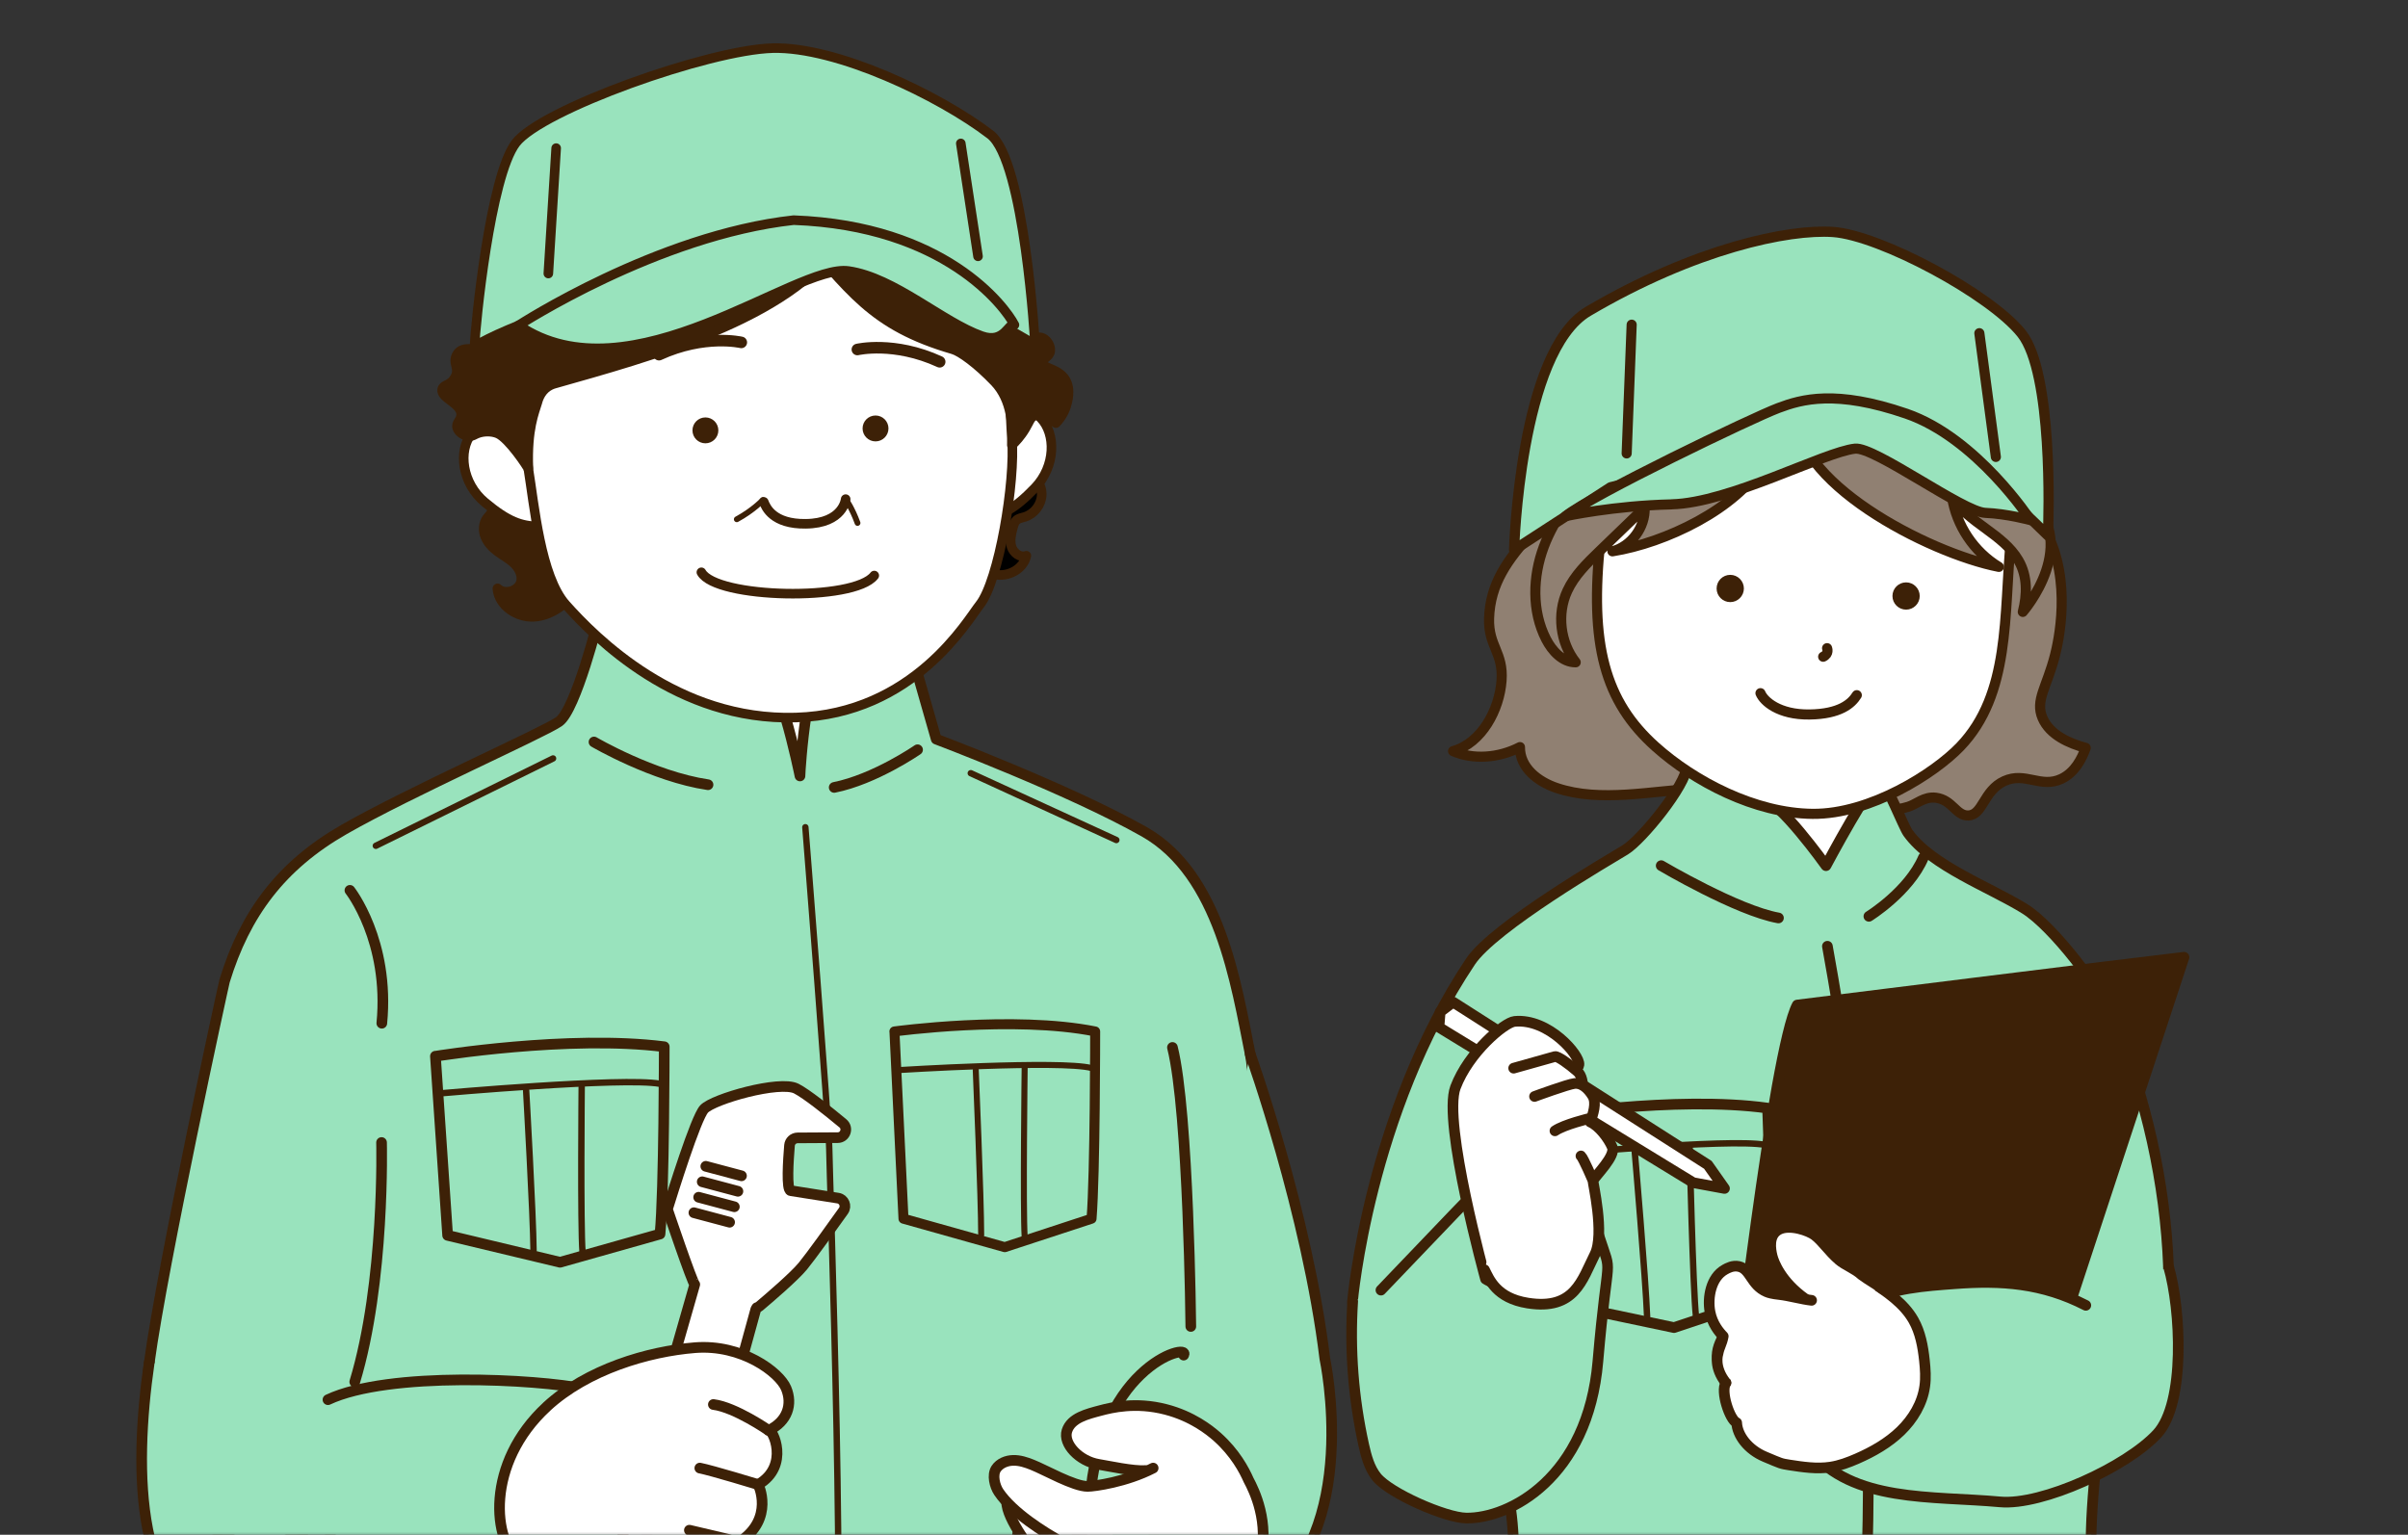<svg width="400" height="255" viewBox="0 0 400 255" fill="none" xmlns="http://www.w3.org/2000/svg">
<rect x="0" y="0" width="400" height="255" fill="#333333" stroke="none"/>
<g clip-path="url(#clip0_1157_103)">
<mask id="mask0_1157_103" style="mask-type:luminance" maskUnits="userSpaceOnUse" x="-22" y="0" width="422" height="256">
<path d="M399.9 0H-22V255.51H399.9V0Z" fill="white"/>
</mask>
<g mask="url(#mask0_1157_103)">
<path d="M312.73 126.461H291.32V148.611H312.73V126.461Z" fill="white" stroke="#3D2107" stroke-width="1.68" stroke-linecap="round" stroke-linejoin="round"/>
<path d="M254.635 88.37C250.405 92.97 247.535 96.98 247.355 102.75C247.215 107.39 249.775 108.4 249.425 113.11C249.075 117.85 246.195 123.43 241.375 124.8C244.665 126.24 248.875 125.99 252.485 124.13C252.455 127.55 255.455 129.87 258.605 130.93C265.855 133.37 274.345 131.39 282.395 130.97C289.605 130.59 296.685 131.49 303.505 133.09C307.865 134.12 312.445 135.43 316.985 134.04C318.355 133.62 319.625 132.3 321.565 132.54C324.325 132.89 324.915 135.53 326.925 135.49C329.425 135.45 329.435 131.37 332.945 129.77C336.425 128.19 339.005 131.01 342.415 129.41C344.635 128.37 345.805 126.11 346.465 124.26C343.745 123.52 340.495 122.13 339.285 119.29C338.035 116.35 339.985 114.22 341.355 108.88C341.865 106.88 344.315 96.51 339.795 88.15C338.395 85.57 336.205 83.53 334.065 81.54C329.295 77.13 324.535 72.72 318.965 69.36C308.055 62.78 294.145 60.53 280.585 63.12C271.445 64.86 254.505 83.23 256.055 83.7L254.625 88.37H254.635Z" fill="#908072" stroke="#3D2107" stroke-width="1.68" stroke-linecap="round" stroke-linejoin="round"/>
<path d="M280.222 127.25C280.112 130.45 272.712 139.53 269.972 141.2C267.232 142.87 248.162 153.94 244.272 159.76C227.382 185.01 224.672 216.21 224.672 216.21C225.452 225.39 224.782 236.76 232.072 245.96C236.352 251.36 245.502 237.2 248.762 243.27C253.072 251.29 251.332 269.06 249.622 278C244.182 286.16 240.222 324.18 245.812 340.9C246.142 341.9 318.712 341.5 348.212 337.51C348.902 337.42 349.632 337.3 350.162 336.84C350.892 336.2 350.982 335.11 351.012 334.13C351.412 322.67 350.902 313.89 351.302 302.43C351.612 293.41 349.332 281.91 348.422 272.93C347.082 259.79 346.942 255.14 348.292 242C349.492 230.38 360.652 222.14 360.212 210.47C359.692 196.64 356.532 182.44 351.132 169.42C349.022 164.33 341.022 153.91 336.342 151C330.592 147.42 320.862 143.88 316.922 138.36C316.192 137.33 313.412 130.25 312.372 129.54C311.312 128.82 303.322 143.83 303.322 143.83C303.322 143.83 295.392 132.7 292.592 132.64C288.702 132.56 280.202 127.25 280.202 127.25H280.222Z" fill="#99E3BD" stroke="#3D2107" stroke-width="1.77" stroke-linecap="round" stroke-linejoin="round"/>
<path d="M265.872 89.561C263.962 107.171 266.602 116.541 275.002 124.061C281.422 129.811 291.502 135.131 301.102 135.221C310.712 135.311 321.402 128.441 325.602 124.061C334.002 115.301 332.832 102.241 334.032 89.601C335.452 74.651 325.412 66.661 308.792 62.461C296.802 59.431 283.172 63.111 274.462 72.441C268.552 78.771 266.592 85.901 265.872 89.561Z" fill="white" stroke="#3D2107" stroke-width="1.68" stroke-linecap="round" stroke-linejoin="round"/>
<path d="M287.416 99.536C288.388 99.536 289.176 98.748 289.176 97.776C289.176 96.804 288.388 96.016 287.416 96.016C286.444 96.016 285.656 96.804 285.656 97.776C285.656 98.748 286.444 99.536 287.416 99.536Z" fill="#3D2107" stroke="#3D2107" stroke-width="1.01" stroke-miterlimit="10"/>
<path d="M316.627 100.786C317.599 100.786 318.387 99.998 318.387 99.026C318.387 98.054 317.599 97.266 316.627 97.266C315.655 97.266 314.867 98.054 314.867 99.026C314.867 99.998 315.655 100.786 316.627 100.786Z" fill="#3D2107" stroke="#3D2107" stroke-width="1.01" stroke-miterlimit="10"/>
<path d="M303.502 107.695C303.502 107.695 303.882 108.635 302.852 109.115" stroke="#3D2107" stroke-width="1.68" stroke-linecap="round" stroke-linejoin="round"/>
<path d="M292.438 115.172C292.988 116.512 295.488 118.772 300.568 118.712C305.648 118.642 307.567 116.902 308.438 115.502" stroke="#3D2107" stroke-width="1.68" stroke-linecap="round" stroke-linejoin="round"/>
<path d="M298.415 67.917C297.075 79.827 320.275 91.887 332.035 94.187C327.905 91.697 324.975 87.317 324.255 82.557C326.965 86.907 332.725 88.677 335.295 93.107C336.835 95.757 336.735 98.787 336.015 101.667C336.015 101.667 346.185 90.047 336.365 82.027C326.545 73.997 299.385 59.327 298.415 67.917Z" fill="#908072" stroke="#3D2107" stroke-width="1.68" stroke-linecap="round" stroke-linejoin="round"/>
<path d="M293.005 76.861C288.615 84.531 276.575 90.221 267.845 91.601C270.985 90.771 273.335 87.581 273.195 84.331C270.675 86.761 268.155 89.201 265.635 91.631C263.605 93.591 261.525 95.621 260.345 98.191C258.595 101.991 259.155 106.751 261.745 110.041C259.555 110.051 257.825 108.161 256.825 106.211C254.425 101.521 254.595 95.791 256.435 90.861C258.275 85.931 261.655 81.691 265.435 78.021C270.235 73.361 276.465 69.261 283.115 70.021C284.745 70.201 286.385 70.711 287.605 71.811C288.825 72.911 289.505 74.681 288.995 76.241L293.005 76.871V76.861Z" fill="#908072" stroke="#3D2107" stroke-width="1.68" stroke-linecap="round" stroke-linejoin="round"/>
<path d="M340.188 88.975C340.348 85.615 340.998 61.975 335.838 55.445C330.688 48.925 312.358 39.105 304.508 38.545C297.108 38.025 281.568 41.275 263.818 51.725C252.428 58.425 251.508 91.355 251.508 91.355L267.538 80.955C267.538 80.955 315.888 69.185 320.908 72.075C325.928 74.965 340.188 88.975 340.188 88.975Z" fill="#99E3BD" stroke="#3D2107" stroke-width="1.7" stroke-linecap="round" stroke-linejoin="round"/>
<path d="M277.675 83.792C287.325 83.562 302.945 75.112 308.145 74.542C311.395 74.182 326.125 85.062 329.765 85.212C333.405 85.352 337.305 86.422 337.305 86.422C337.305 86.422 328.385 72.762 316.665 68.732C304.945 64.702 299.275 66.332 295.405 67.792C291.115 69.402 264.405 82.242 260.055 85.762C260.055 85.762 268.025 84.022 277.665 83.802L277.675 83.792Z" fill="#99E3BD" stroke="#3D2107" stroke-width="1.68" stroke-linecap="round" stroke-linejoin="round"/>
<path d="M271.041 53.945L270.211 75.335" stroke="#3D2107" stroke-width="1.68" stroke-linecap="round" stroke-linejoin="round"/>
<path d="M328.797 55.359L331.537 75.919" stroke="#3D2107" stroke-width="1.68" stroke-linecap="round" stroke-linejoin="round"/>
<path d="M275.945 143.828C275.945 143.828 288.605 151.308 295.425 152.518" stroke="#3D2107" stroke-width="1.77" stroke-linecap="round" stroke-linejoin="round"/>
<path d="M310.445 152.247C310.445 152.247 317.065 148.167 319.505 142.477" stroke="#3D2107" stroke-width="1.77" stroke-linecap="round" stroke-linejoin="round"/>
<path d="M303.555 157.219C303.555 157.219 309.495 189.699 309.735 203.829C309.975 217.959 311.005 252.979 309.705 265.409" stroke="#3D2107" stroke-width="1.77" stroke-linecap="round" stroke-linejoin="round"/>
<path d="M256.109 185.53C256.109 185.53 278.309 181.98 293.619 184.11C293.619 184.11 294.519 207.77 294.119 215.23L278.079 220.58L258.979 216.56L256.109 185.53Z" stroke="#3D2107" stroke-width="1.77" stroke-linecap="round" stroke-linejoin="round"/>
<path d="M257.031 191.929C257.031 191.929 287.381 189.089 293.181 190.219" stroke="#3D2107" stroke-width="1.06" stroke-linecap="round" stroke-linejoin="round"/>
<path d="M271.555 191.375C271.555 191.375 273.375 212.625 273.605 218.715" stroke="#3D2107" stroke-width="1.06" stroke-linecap="round" stroke-linejoin="round"/>
<path d="M280.656 190.352C280.656 190.352 281.226 214.362 281.726 218.742" stroke="#3D2107" stroke-width="1.06" stroke-linecap="round" stroke-linejoin="round"/>
<path d="M229.392 214.355C233.522 210.035 237.652 205.725 241.782 201.405C243.412 199.705 245.072 197.975 247.142 196.855C250.542 195.015 254.832 195.055 258.312 196.745C261.792 198.435 264.422 201.675 265.612 205.355C267.952 212.605 267.092 206.805 265.432 226.195C263.772 245.575 250.702 252.325 243.562 252.225C240.102 252.175 230.822 248.105 228.662 245.395C227.472 243.905 226.962 241.985 226.542 240.115C224.802 232.285 224.182 224.205 224.702 216.205" fill="#99E3BD"/>
<path d="M229.392 214.355C233.522 210.035 237.652 205.725 241.782 201.405C243.412 199.705 245.072 197.975 247.142 196.855C250.542 195.015 254.832 195.055 258.312 196.745C261.792 198.435 264.422 201.675 265.612 205.355C267.952 212.605 267.092 206.805 265.432 226.195C263.772 245.575 250.702 252.325 243.562 252.225C240.102 252.175 230.822 248.105 228.662 245.395C227.472 243.905 226.962 241.985 226.542 240.115C224.802 232.285 224.182 224.205 224.702 216.205" stroke="#3D2107" stroke-width="1.77" stroke-linecap="round" stroke-linejoin="round"/>
<path d="M283.701 193.54L241.381 166.5L239.231 168.13L239.031 170.68L281.261 196.5L286.461 197.46L283.701 193.54Z" fill="white" stroke="#3D2107" stroke-width="1.77" stroke-linecap="round" stroke-linejoin="round"/>
<path d="M254.41 178.506L258.15 178.096C257.95 177.136 257.91 175.796 258.89 176.026C259.49 176.166 262.06 178.476 262.28 176.906C262.5 175.336 257.24 169.156 251.59 169.706C249.91 169.866 243.96 174.846 241.77 180.656C239.57 186.466 246.77 212.516 246.77 212.516C246.77 212.516 254.56 217.336 258.68 212.656C261.28 209.696 264.98 197.696 262.86 188.636C261.63 183.356 254.41 178.516 254.41 178.516V178.506Z" fill="white" stroke="#3D2107" stroke-width="1.77" stroke-linecap="round" stroke-linejoin="round"/>
<path d="M251.438 177.477C251.438 177.477 257.877 175.667 258.297 175.547C258.717 175.427 260.598 176.757 262.038 178.027C263.478 179.297 262.737 182.837 262.737 182.837L259.478 187.007" fill="white"/>
<path d="M251.438 177.477C251.438 177.477 257.877 175.667 258.297 175.547C258.717 175.427 260.598 176.757 262.038 178.027C263.478 179.297 262.737 182.837 262.737 182.837L259.478 187.007" stroke="#3D2107" stroke-width="1.77" stroke-linecap="round" stroke-linejoin="round"/>
<path d="M246.586 210.967C247.386 212.527 248.526 215.677 253.786 216.507C261.566 217.737 262.786 212.677 264.926 208.417C266.616 205.047 264.526 196.327 264.616 196.147C265.036 195.317 268.436 192.057 267.816 190.597C267.196 189.137 265.616 187.047 264.156 186.427C264.616 185.137 265.266 183.227 264.546 182.067C263.746 180.767 262.696 179.907 261.576 180.017C260.456 180.127 254.906 182.177 254.906 182.177" fill="white"/>
<path d="M246.586 210.967C247.386 212.527 248.526 215.677 253.786 216.507C261.566 217.737 262.786 212.677 264.926 208.417C266.616 205.047 264.526 196.327 264.616 196.147C265.036 195.317 268.436 192.057 267.816 190.597C267.196 189.137 265.616 187.047 264.156 186.427C264.616 185.137 265.266 183.227 264.546 182.067C263.746 180.767 262.696 179.907 261.576 180.017C260.456 180.127 254.906 182.177 254.906 182.177" stroke="#3D2107" stroke-width="1.77" stroke-linecap="round" stroke-linejoin="round"/>
<path d="M264.057 185.82C264.057 185.82 259.827 186.83 258.297 187.89Z" fill="white"/>
<path d="M264.057 185.82C264.057 185.82 259.827 186.83 258.297 187.89" stroke="#3D2107" stroke-width="1.77" stroke-linecap="round" stroke-linejoin="round"/>
<path d="M264.617 196.152C264.617 196.152 263.017 192.403 262.617 192.062Z" fill="white"/>
<path d="M264.617 196.152C264.617 196.152 263.017 192.403 262.617 192.062" stroke="#3D2107" stroke-width="1.77" stroke-linecap="round" stroke-linejoin="round"/>
<path d="M298.541 166.987C298.541 166.987 355.721 159.847 362.791 159.047L341.441 223.927L287.891 233.467C287.891 233.467 294.581 174.447 298.541 166.987Z" fill="#3D2107" stroke="#3D2107" stroke-width="1.77" stroke-linecap="round" stroke-linejoin="round"/>
<path d="M346.48 216.879C339.27 213.179 332.47 212.699 324.69 213.289C320.04 213.639 313.94 214.009 309.96 216.449C307.88 217.729 306.27 219.649 304.87 221.649C302.43 225.129 300.51 228.969 299.17 232.999C298.73 234.329 298.35 235.729 298.59 237.109C298.83 238.519 299.7 239.739 300.59 240.859C307.71 249.709 320.93 248.499 332.24 249.539C339.2 250.179 353.23 243.739 358.33 238.239C363.08 233.119 362.26 217.469 360.23 210.469" fill="#99E3BD"/>
<path d="M346.48 216.879C339.27 213.179 332.47 212.699 324.69 213.289C320.04 213.639 313.94 214.009 309.96 216.449C307.88 217.729 306.27 219.649 304.87 221.649C302.43 225.129 300.51 228.969 299.17 232.999C298.73 234.329 298.35 235.729 298.59 237.109C298.83 238.519 299.7 239.739 300.59 240.859C307.71 249.709 320.93 248.499 332.24 249.539C339.2 250.179 353.23 243.739 358.33 238.239C363.08 233.119 362.26 217.469 360.23 210.469" stroke="#3D2107" stroke-width="1.77" stroke-linecap="round" stroke-linejoin="round"/>
<path d="M286.185 222.151C285.545 223.371 284.905 224.841 285.425 226.551C285.945 228.261 286.455 229.301 286.695 229.751C285.735 231.121 287.355 235.951 288.485 236.381C288.585 238.491 290.355 240.851 293.155 242.031C295.955 243.211 295.785 243.171 297.215 243.401C299.475 243.751 301.785 244.101 304.055 243.761C305.595 243.531 307.065 242.971 308.495 242.351C311.115 241.201 313.655 239.751 315.715 237.761C317.775 235.761 319.335 233.171 319.725 230.331C319.925 228.921 319.825 227.481 319.675 226.061C319.425 223.741 319.005 221.381 317.855 219.351C316.265 216.551 313.485 214.681 310.805 212.911C310.805 212.911 304.895 211.841 302.785 213.221C300.675 214.601 286.205 222.161 286.205 222.161L286.185 222.151Z" fill="white" stroke="#3D2107" stroke-width="1.77" stroke-linecap="round" stroke-linejoin="round"/>
<path d="M299.842 215.78C295.872 212.96 294.632 209.74 294.372 208.67C294.112 207.6 293.682 205.24 295.492 204.29C297.302 203.34 300.472 204.49 301.432 205.22C302.782 206.25 303.742 207.84 305.492 209.35C306.472 210.2 308.142 210.8 309.222 211.81C310.602 212.82 311.382 213.17 312.762 214.18" fill="white"/>
<path d="M299.842 215.78C295.872 212.96 294.632 209.74 294.372 208.67C294.112 207.6 293.682 205.24 295.492 204.29C297.302 203.34 300.472 204.49 301.432 205.22C302.782 206.25 303.742 207.84 305.492 209.35C306.472 210.2 308.142 210.8 309.222 211.81C310.602 212.82 311.382 213.17 312.762 214.18" stroke="#3D2107" stroke-width="1.77" stroke-linecap="round" stroke-linejoin="round"/>
<path d="M300.931 216.049C299.331 215.879 297.211 215.269 295.611 215.089C294.391 214.959 293.801 214.789 293.441 214.629C290.841 213.509 290.801 210.829 288.821 210.419C287.841 210.209 286.971 210.689 286.531 210.939C284.181 212.249 283.611 215.609 284.051 217.959C284.431 219.949 285.561 221.319 286.251 222.019C286.001 223.369 285.591 223.719 285.361 224.989C285.361 224.989 284.621 227.149 286.701 229.759" fill="white"/>
<path d="M300.931 216.049C299.331 215.879 297.211 215.269 295.611 215.089C294.391 214.959 293.801 214.789 293.441 214.629C290.841 213.509 290.801 210.829 288.821 210.419C287.841 210.209 286.971 210.689 286.531 210.939C284.181 212.249 283.611 215.609 284.051 217.959C284.431 219.949 285.561 221.319 286.251 222.019C286.001 223.369 285.591 223.719 285.361 224.989C285.361 224.989 284.621 227.149 286.701 229.759" stroke="#3D2107" stroke-width="1.77" stroke-linecap="round" stroke-linejoin="round"/>
<path d="M142.446 103.547H123.656V133.717H142.446V103.547Z" fill="white" stroke="#3D2107" stroke-width="1.59" stroke-linecap="round" stroke-linejoin="round"/>
<path d="M99.457 102.693C99.457 102.693 95.667 117.973 92.837 119.913C89.997 121.853 68.077 131.563 57.177 137.803C46.707 143.793 40.727 151.803 37.307 162.973C37.167 163.433 27.017 209.983 24.807 226.323C23.047 239.363 28.667 247.982 33.277 252.202C44.427 262.412 52.017 252.072 54.297 252.262C54.977 252.322 56.027 267.942 57.387 276.112C57.677 277.872 55.037 287.042 53.417 300.842C52.477 308.852 47.137 316.033 47.677 324.253C48.157 331.443 189.807 325.133 189.807 325.133C189.807 325.133 191.647 312.762 191.647 299.962C191.647 291.422 191.317 285.812 189.877 280.092C193.847 262.872 190.537 243.443 190.537 243.443C190.537 243.443 191.877 244.103 198.187 235.493C204.507 226.883 210.027 186.833 207.677 175.143C205.327 163.453 202.587 145.263 190.067 138.193C177.557 131.113 155.517 122.803 155.517 122.803L149.307 101.062C149.307 101.062 144.137 107.533 137.887 108.393C134.077 108.913 132.887 128.033 132.887 128.923C132.887 128.923 128.937 109.323 125.357 109.253C117.787 109.103 99.457 102.702 99.457 102.702V102.693Z" fill="#99E3BD" stroke="#3D2107" stroke-width="1.77" stroke-linecap="round" stroke-linejoin="round"/>
<path d="M133.781 137.445C133.781 137.445 137.751 187.495 137.751 190.885C137.751 194.275 140.841 279.655 138.191 285.835" stroke="#3D2107" stroke-width="1.06" stroke-linecap="round" stroke-linejoin="round"/>
<path d="M63.38 189.828C63.38 189.828 63.97 212.978 58.93 229.598" stroke="#3D2107" stroke-width="1.77" stroke-linecap="round" stroke-linejoin="round"/>
<path d="M152.42 124.57C152.42 124.57 145.33 129.48 138.57 130.83" stroke="#3D2107" stroke-width="1.77" stroke-linecap="round" stroke-linejoin="round"/>
<path d="M98.672 123.281C98.672 123.281 108.482 129.031 117.612 130.381" stroke="#3D2107" stroke-width="1.77" stroke-linecap="round" stroke-linejoin="round"/>
<path d="M148.57 171.376C148.57 171.376 168.4 168.666 181.92 171.376C181.92 171.376 181.92 195.046 181.32 202.486L166.9 207.216L150.08 202.486L148.58 171.376H148.57Z" stroke="#3D2107" stroke-width="1.66" stroke-linecap="round" stroke-linejoin="round"/>
<path d="M149.172 177.8C149.172 177.8 176.212 176.11 181.322 177.46" stroke="#3D2107" stroke-linecap="round" stroke-linejoin="round"/>
<path d="M162.086 177.797C162.086 177.797 162.986 199.107 162.986 205.187" stroke="#3D2107" stroke-linecap="round" stroke-linejoin="round"/>
<path d="M170.211 177.125C170.211 177.125 169.911 201.135 170.211 205.535" stroke="#3D2107" stroke-linecap="round" stroke-linejoin="round"/>
<path d="M72.338 175.496C72.338 175.496 94.508 171.886 110.338 173.916C110.338 173.916 110.338 197.656 109.638 205.036L93.028 209.726L74.358 205.256L72.328 175.486L72.338 175.496Z" stroke="#3D2107" stroke-width="1.77" stroke-linecap="round" stroke-linejoin="round"/>
<path d="M73.078 181.665C73.078 181.665 103.608 178.935 109.628 180.075" stroke="#3D2107" stroke-width="1.06" stroke-linecap="round" stroke-linejoin="round"/>
<path d="M87.398 181.18C87.398 181.18 88.578 201.9 88.628 207.78" stroke="#3D2107" stroke-width="1.06" stroke-linecap="round" stroke-linejoin="round"/>
<path d="M96.629 180.195C96.629 180.195 96.409 203.805 96.769 208.085" stroke="#3D2107" stroke-width="1.06" stroke-linecap="round" stroke-linejoin="round"/>
<path d="M54.478 232.558C64.569 227.808 89.129 229.128 97.209 230.778C105.628 232.488 109.928 238.158 108.608 248.318C107.458 257.128 105.248 264.638 101.098 267.748C90.499 275.698 52.589 275.198 37.559 271.138C22.529 267.088 22.128 244.728 24.799 226.328" fill="#99E3BD"/>
<path d="M54.478 232.558C64.569 227.808 89.129 229.128 97.209 230.778C105.628 232.488 109.928 238.158 108.608 248.318C107.458 257.128 105.248 264.638 101.098 267.748C90.499 275.698 52.589 275.198 37.559 271.138C22.529 267.088 22.128 244.728 24.799 226.328" stroke="#3D2107" stroke-width="1.77" stroke-linecap="round" stroke-linejoin="round"/>
<path d="M110.638 271.69C112.338 265.58 125.548 217.54 125.548 217.54C125.548 217.54 125.608 217.44 125.708 217.27C125.878 217.22 126.028 217.13 126.168 217.02C127.758 215.68 131.908 212.13 133.368 210.36C134.668 208.78 138.198 203.86 140.098 201.19C140.678 200.37 140.198 199.23 139.208 199.07C136.468 198.63 132.018 197.93 131.348 197.83C130.608 197.72 130.948 192.68 131.148 190.3C131.208 189.6 131.788 189.07 132.488 189.06L139.148 189.02C140.408 189.02 140.978 187.43 139.998 186.63C137.488 184.55 133.968 181.73 132.278 180.87C129.508 179.46 118.498 182.6 116.958 184.26C115.568 185.76 111.638 198.43 110.868 200.91C110.788 201.18 110.778 200.64 110.868 200.91C110.868 200.91 115.048 213.26 115.408 213.41C115.408 213.41 100.928 264 99.368 269.14C97.808 274.28 108.918 277.82 110.618 271.71L110.638 271.69Z" fill="white"/>
<path d="M110.868 200.91C111.638 198.43 115.568 185.76 116.958 184.26C118.498 182.6 129.508 179.46 132.278 180.87C133.968 181.73 137.488 184.55 139.998 186.63C140.978 187.43 140.408 189.02 139.148 189.02L132.488 189.06C131.788 189.07 131.208 189.6 131.148 190.3C130.948 192.68 130.608 197.72 131.348 197.83C132.018 197.93 136.468 198.63 139.208 199.07C140.198 199.23 140.678 200.37 140.098 201.19C138.198 203.86 134.668 208.78 133.368 210.36C131.908 212.13 127.758 215.68 126.168 217.02C126.028 217.13 125.878 217.22 125.708 217.27C125.608 217.44 125.548 217.54 125.548 217.54C125.548 217.54 112.338 265.58 110.638 271.69L110.618 271.71C108.918 277.82 97.808 274.28 99.368 269.14C100.928 264 115.408 213.41 115.408 213.41C115.048 213.26 110.868 200.91 110.868 200.91ZM110.868 200.91C110.778 200.64 110.788 201.18 110.868 200.91Z" stroke="#3D2107" stroke-width="1.77" stroke-linecap="round" stroke-linejoin="round"/>
<path d="M90.841 233.695C97.561 227.515 107.681 224.535 115.451 223.915C123.221 223.295 129.471 227.995 130.581 230.655C131.691 233.315 130.831 236.155 127.681 237.665C128.331 237.305 131.271 243.555 125.951 246.655C125.951 246.655 128.721 252.265 122.841 256.205C122.841 256.205 120.181 263.825 112.721 263.695C104.701 263.555 95.611 266.345 86.491 259.685C81.751 256.215 80.581 243.145 90.841 233.705V233.695Z" fill="white" stroke="#3D2107" stroke-width="1.77" stroke-linecap="round" stroke-linejoin="round"/>
<path d="M127.68 237.659C127.68 237.659 122.13 233.809 118.5 233.359Z" fill="white"/>
<path d="M127.68 237.659C127.68 237.659 122.13 233.809 118.5 233.359" stroke="#3D2107" stroke-width="1.77" stroke-linecap="round" stroke-linejoin="round"/>
<path d="M125.95 246.662C125.95 246.662 118.22 244.302 116.25 243.922Z" fill="white"/>
<path d="M125.95 246.662C125.95 246.662 118.22 244.302 116.25 243.922" stroke="#3D2107" stroke-width="1.77" stroke-linecap="round" stroke-linejoin="round"/>
<path d="M122.836 256.202L114.516 254.242" stroke="#3D2107" stroke-width="1.77" stroke-linecap="round" stroke-linejoin="round"/>
<path d="M117.242 193.781L123.172 195.361" stroke="#3D2107" stroke-width="1.77" stroke-linecap="round" stroke-linejoin="round"/>
<path d="M116.648 196.352L122.578 197.932" stroke="#3D2107" stroke-width="1.77" stroke-linecap="round" stroke-linejoin="round"/>
<path d="M116.055 198.922L121.985 200.502" stroke="#3D2107" stroke-width="1.77" stroke-linecap="round" stroke-linejoin="round"/>
<path d="M115.266 201.492L121.196 203.072" stroke="#3D2107" stroke-width="1.77" stroke-linecap="round" stroke-linejoin="round"/>
<path d="M207.682 175.141C207.682 175.141 217.102 201.401 220.072 225.741C220.072 225.741 226.302 254.821 209.672 265.971C198.572 273.411 173.812 265.501 180.962 251.841C181.402 227.111 197.952 222.941 196.622 225.151" fill="#99E3BD"/>
<path d="M207.682 175.141C207.682 175.141 217.102 201.401 220.072 225.741C220.072 225.741 226.302 254.821 209.672 265.971C198.572 273.411 173.812 265.501 180.962 251.841C181.402 227.111 197.952 222.941 196.622 225.151" stroke="#3D2107" stroke-width="1.77" stroke-linecap="round" stroke-linejoin="round"/>
<path d="M170.4 263.548C169.52 266.868 172.68 272.008 175.46 274.018C177.94 275.808 180.1 276.898 183.1 277.508C189.72 278.868 194.93 277.138 199.89 272.548C204.14 268.628 208.06 263.618 209.27 259.238C210.99 253.008 208.3 247.568 207.41 245.918C206.68 244.258 205.17 241.388 202.21 238.748C200.87 237.558 197.99 235.298 193.66 234.178C188.62 232.868 184.61 233.878 182.83 234.348C180.6 234.938 177.91 235.578 177.23 237.738C176.55 239.898 179.27 242.778 182.5 243.308C184.12 243.568 188.26 244.488 190.25 244.328L170.4 263.548Z" fill="white" stroke="#3D2107" stroke-width="1.77" stroke-linecap="round" stroke-linejoin="round"/>
<path d="M175.627 268.937C174.037 267.607 172.427 266.257 171.187 264.597C169.947 262.937 168.177 254.667 169.427 254.047C170.677 253.427 178.537 257.097 178.537 257.097" fill="white"/>
<path d="M175.627 268.937C174.037 267.607 172.427 266.257 171.187 264.597C169.947 262.937 168.177 254.667 169.427 254.047C170.677 253.427 178.537 257.097 178.537 257.097" stroke="#3D2107" stroke-width="1.77" stroke-linecap="round" stroke-linejoin="round"/>
<path d="M178.775 264.836C177.165 263.926 173.355 260.426 171.915 258.406C170.475 256.386 166.065 250.596 167.515 248.586C167.515 248.586 177.965 252.316 181.605 252.696" fill="white"/>
<path d="M178.775 264.836C177.165 263.926 173.355 260.426 171.915 258.406C170.475 256.386 166.065 250.596 167.515 248.586C167.515 248.586 177.965 252.316 181.605 252.696" stroke="#3D2107" stroke-width="1.77" stroke-linecap="round" stroke-linejoin="round"/>
<path d="M191.555 243.922C187.055 246.242 181.795 246.952 180.675 246.962C178.385 246.972 173.595 244.212 171.465 243.372C170.445 242.962 169.385 242.612 168.295 242.642C167.205 242.662 166.065 243.122 165.465 244.032C164.785 245.062 165.225 246.902 165.915 247.922C168.225 251.342 173.425 254.622 176.485 256.272C176.485 256.272 178.385 258.002 182.675 258.422" fill="white"/>
<path d="M191.555 243.922C187.055 246.242 181.795 246.952 180.675 246.962C178.385 246.972 173.595 244.212 171.465 243.372C170.445 242.962 169.385 242.612 168.295 242.642C167.205 242.662 166.065 243.122 165.465 244.032C164.785 245.062 165.225 246.902 165.915 247.922C168.225 251.342 173.425 254.622 176.485 256.272C176.485 256.272 178.385 258.002 182.675 258.422" stroke="#3D2107" stroke-width="1.77" stroke-linecap="round" stroke-linejoin="round"/>
<path d="M58.125 147.93C58.125 147.93 64.745 156.32 63.425 170.01" stroke="#3D2107" stroke-width="1.77" stroke-linecap="round" stroke-linejoin="round"/>
<path d="M194.758 174.031C197.468 184.851 197.808 220.391 197.808 220.391" stroke="#3D2107" stroke-width="1.77" stroke-linecap="round" stroke-linejoin="round"/>
<path d="M62.43 140.526L91.87 126.016" stroke="#3D2107" stroke-width="1.06" stroke-linecap="round" stroke-linejoin="round"/>
<path d="M161.258 128.469L185.438 139.569" stroke="#3D2107" stroke-width="1.06" stroke-linecap="round" stroke-linejoin="round"/>
<path d="M80.945 80.65C80.465 82.139 82.325 83.749 81.655 85.159C81.475 85.529 81.155 85.799 80.915 86.129C80.285 86.98 80.245 88.18 80.635 89.159C81.025 90.139 81.785 90.939 82.635 91.579C83.535 92.249 84.545 92.779 85.355 93.54C86.175 94.309 86.795 95.409 86.605 96.51C86.315 98.189 83.865 98.98 82.655 97.79C82.865 100.629 85.935 102.64 88.765 102.44C91.595 102.24 94.075 100.329 95.795 98.07C97.075 96.389 98.055 94.419 98.205 92.309C98.305 90.909 98.035 89.499 97.605 88.159C96.685 85.279 94.925 82.51 92.215 81.18C89.505 79.85 85.765 80.37 84.085 82.879C84.615 83.019 85.135 83.159 85.665 83.299" fill="#3D2107"/>
<path d="M80.945 80.65C80.465 82.139 82.325 83.749 81.655 85.159C81.475 85.529 81.155 85.799 80.915 86.129C80.285 86.98 80.245 88.18 80.635 89.159C81.025 90.139 81.785 90.939 82.635 91.579C83.535 92.249 84.545 92.779 85.355 93.54C86.175 94.309 86.795 95.409 86.605 96.51C86.315 98.189 83.865 98.98 82.655 97.79C82.865 100.629 85.935 102.64 88.765 102.44C91.595 102.24 94.075 100.329 95.795 98.07C97.075 96.389 98.055 94.419 98.205 92.309C98.305 90.909 98.035 89.499 97.605 88.159C96.685 85.279 94.925 82.51 92.215 81.18C89.505 79.85 85.765 80.37 84.085 82.879C84.615 83.019 85.135 83.159 85.665 83.299" stroke="#3D2107" stroke-width="1.66" stroke-linecap="round" stroke-linejoin="round"/>
<path d="M170.56 78.422C172.07 79.022 173.11 80.642 173.04 82.262C172.97 83.882 171.79 85.402 170.24 85.882C169.75 86.032 169.21 86.102 168.83 86.452C168.51 86.752 168.39 87.192 168.27 87.612C167.99 88.662 167.71 89.782 168.02 90.822C168.33 91.862 169.48 92.732 170.49 92.332C170.03 94.562 167.42 95.952 165.21 95.422C162.99 94.902 161.35 92.822 160.96 90.582C160.57 88.342 161.27 86.012 162.48 84.082C163.44 82.562 164.86 81.162 166.65 80.962L170.56 78.432V78.422Z" fill="black" stroke="#3D2107" stroke-width="1.59" stroke-linecap="round" stroke-linejoin="round"/>
<path d="M86.965 72.346C85.335 70.486 80.575 69.116 78.325 72.026C76.075 74.936 76.725 80.286 80.545 83.466C84.365 86.656 86.555 87.426 89.495 87.466L86.965 72.336V72.346Z" fill="white" stroke="#3D2107" stroke-width="1.59" stroke-linecap="round" stroke-linejoin="round"/>
<path d="M164.311 70.698C165.721 68.668 170.311 66.788 172.871 69.438C175.431 72.088 175.361 77.468 171.921 81.058C168.481 84.638 166.381 85.648 163.461 86.018L164.321 70.708L164.311 70.698Z" fill="white" stroke="#3D2107" stroke-width="1.59" stroke-linecap="round" stroke-linejoin="round"/>
<path d="M90.51 55.989C88.32 62.498 86.74 71.618 87.749 77.788C88.76 83.948 89.779 95.749 93.98 100.459C98.84 105.909 112.49 119.809 132.17 119.219C151.85 118.629 160.78 102.949 162.75 100.489C165.91 96.538 168.71 80.058 168.09 72.739C167.47 65.428 168.68 45.849 152.59 39.258C136.5 32.669 99.379 29.608 90.51 55.989Z" fill="white" stroke="#3D2107" stroke-width="1.59" stroke-linecap="round" stroke-linejoin="round"/>
<path d="M139.549 40.041C131.349 52.951 107.599 59.321 92.149 63.701C92.059 63.721 91.529 63.861 90.969 64.231C89.689 65.091 89.329 66.481 89.209 66.921C88.779 68.401 87.479 71.261 87.739 77.791C87.709 77.601 84.559 72.781 82.689 71.991C81.689 71.571 80.329 71.571 79.269 71.991C78.739 72.201 78.569 72.411 78.079 72.431C77.229 72.461 76.249 71.881 75.999 71.131C75.699 70.251 76.639 69.891 76.639 68.891C76.659 66.971 73.259 66.131 73.479 64.731C73.599 63.961 74.619 64.101 75.359 63.111C76.789 61.161 74.909 60.421 76.029 58.781C76.929 57.461 78.859 58.281 80.409 57.981C83.399 57.411 86.629 51.201 88.589 36.731C88.589 36.731 92.909 34.161 97.259 32.961C108.219 29.941 119.929 29.621 131.259 31.131C131.189 31.741 131.129 32.341 131.059 32.951L139.539 40.051L139.549 40.041Z" fill="#3D2107" stroke="#3D2107" stroke-width="1.66" stroke-linecap="round" stroke-linejoin="round"/>
<path d="M131.841 37.632C141.171 48.252 144.731 54.102 158.301 58.052C159.551 58.412 162.341 60.422 165.231 63.442C168.111 66.452 168.301 70.922 168.081 73.972C168.701 73.392 169.561 72.482 170.321 71.192C170.991 70.062 171.121 69.432 171.741 69.122C172.341 68.822 173.391 68.832 175.401 70.302C175.871 69.822 176.661 68.882 177.101 67.492C177.301 66.842 177.971 64.682 176.941 63.042C175.771 61.182 173.181 61.262 173.161 60.212C173.151 59.502 174.331 59.362 174.461 58.322C174.571 57.422 173.841 56.282 172.981 56.082C172.361 55.932 171.881 56.322 171.431 56.002C171.151 55.802 171.051 55.452 171.021 55.162C171.021 55.162 164.731 44.682 163.981 44.002C158.971 39.452 158.651 35.992 152.451 33.282C149.141 31.832 145.601 30.972 142.061 30.252C139.111 29.662 136.131 29.162 133.131 28.982C130.831 28.842 128.471 28.902 126.291 29.662C124.111 30.422 122.121 31.972 121.281 34.122L131.831 37.622L131.841 37.632Z" fill="#3D2107" stroke="#3D2107" stroke-width="1.59" stroke-linecap="round" stroke-linejoin="round"/>
<path d="M126.875 83.39C127.225 84.31 128.425 87.1 133.845 87.03C140.105 86.95 140.475 82.93 140.475 82.93" stroke="#3D2107" stroke-width="1.59" stroke-linecap="round" stroke-linejoin="round"/>
<path d="M126.721 83.078C126.721 83.078 125.171 84.758 122.391 86.278" stroke="#3D2107" stroke-width="0.96" stroke-linecap="round" stroke-linejoin="round"/>
<path d="M140.477 82.922C140.477 82.922 141.547 84.412 142.447 86.892" stroke="#3D2107" stroke-width="0.96" stroke-linecap="round" stroke-linejoin="round"/>
<path d="M116.508 95.086C118.928 99.466 141.908 99.966 145.228 95.626" stroke="#3D2107" stroke-width="1.59" stroke-linecap="round" stroke-linejoin="round"/>
<path d="M78.828 57.559C78.958 53.969 81.418 29.349 85.668 23.769C89.918 18.189 117.728 8.269 128.358 7.999C138.988 7.729 155.988 15.839 164.498 22.349C170.218 26.729 171.938 57.249 171.938 57.249L137.818 37.629C137.818 37.629 89.058 51.049 78.828 57.559Z" fill="#99E3BD" stroke="#3D2107" stroke-width="1.59" stroke-linecap="round" stroke-linejoin="round"/>
<path d="M86.141 54.048C104.671 66.718 132.131 43.768 140.941 45.028C148.561 46.118 156.581 53.548 163.081 55.838C166.901 57.178 167.521 53.538 168.511 53.978C166.921 50.918 157.001 37.508 131.841 36.578C109.171 39.058 86.141 54.058 86.141 54.058V54.048Z" fill="#99E3BD" stroke="#3D2107" stroke-width="1.59" stroke-linecap="round" stroke-linejoin="round"/>
<path d="M123.139 56.889C123.139 56.889 117.029 55.449 109.469 58.929" stroke="#3D2107" stroke-width="1.92" stroke-linecap="round" stroke-linejoin="round"/>
<path d="M142.422 58.069C142.422 58.069 148.532 56.629 156.092 60.109" stroke="#3D2107" stroke-width="1.92" stroke-linecap="round" stroke-linejoin="round"/>
<path d="M91.086 45.449L92.386 24.609" stroke="#3D2107" stroke-width="1.59" stroke-linecap="round" stroke-linejoin="round"/>
<path d="M162.462 42.588L159.602 23.828" stroke="#3D2107" stroke-width="1.59" stroke-linecap="round" stroke-linejoin="round"/>
<path d="M117.178 73.176C118.1 73.176 118.848 72.428 118.848 71.506C118.848 70.584 118.1 69.836 117.178 69.836C116.255 69.836 115.508 70.584 115.508 71.506C115.508 72.428 116.255 73.176 117.178 73.176Z" fill="#3D2107" stroke="#3D2107" stroke-width="0.96" stroke-miterlimit="10"/>
<path d="M145.436 72.856C146.358 72.856 147.106 72.108 147.106 71.186C147.106 70.263 146.358 69.516 145.436 69.516C144.513 69.516 143.766 70.263 143.766 71.186C143.766 72.108 144.513 72.856 145.436 72.856Z" fill="#3D2107" stroke="#3D2107" stroke-width="0.96" stroke-miterlimit="10"/>
</g>
</g>
<defs>
<clipPath id="clip0_1157_103">
<rect width="400" height="255" fill="white"/>
</clipPath>
</defs>
</svg>
